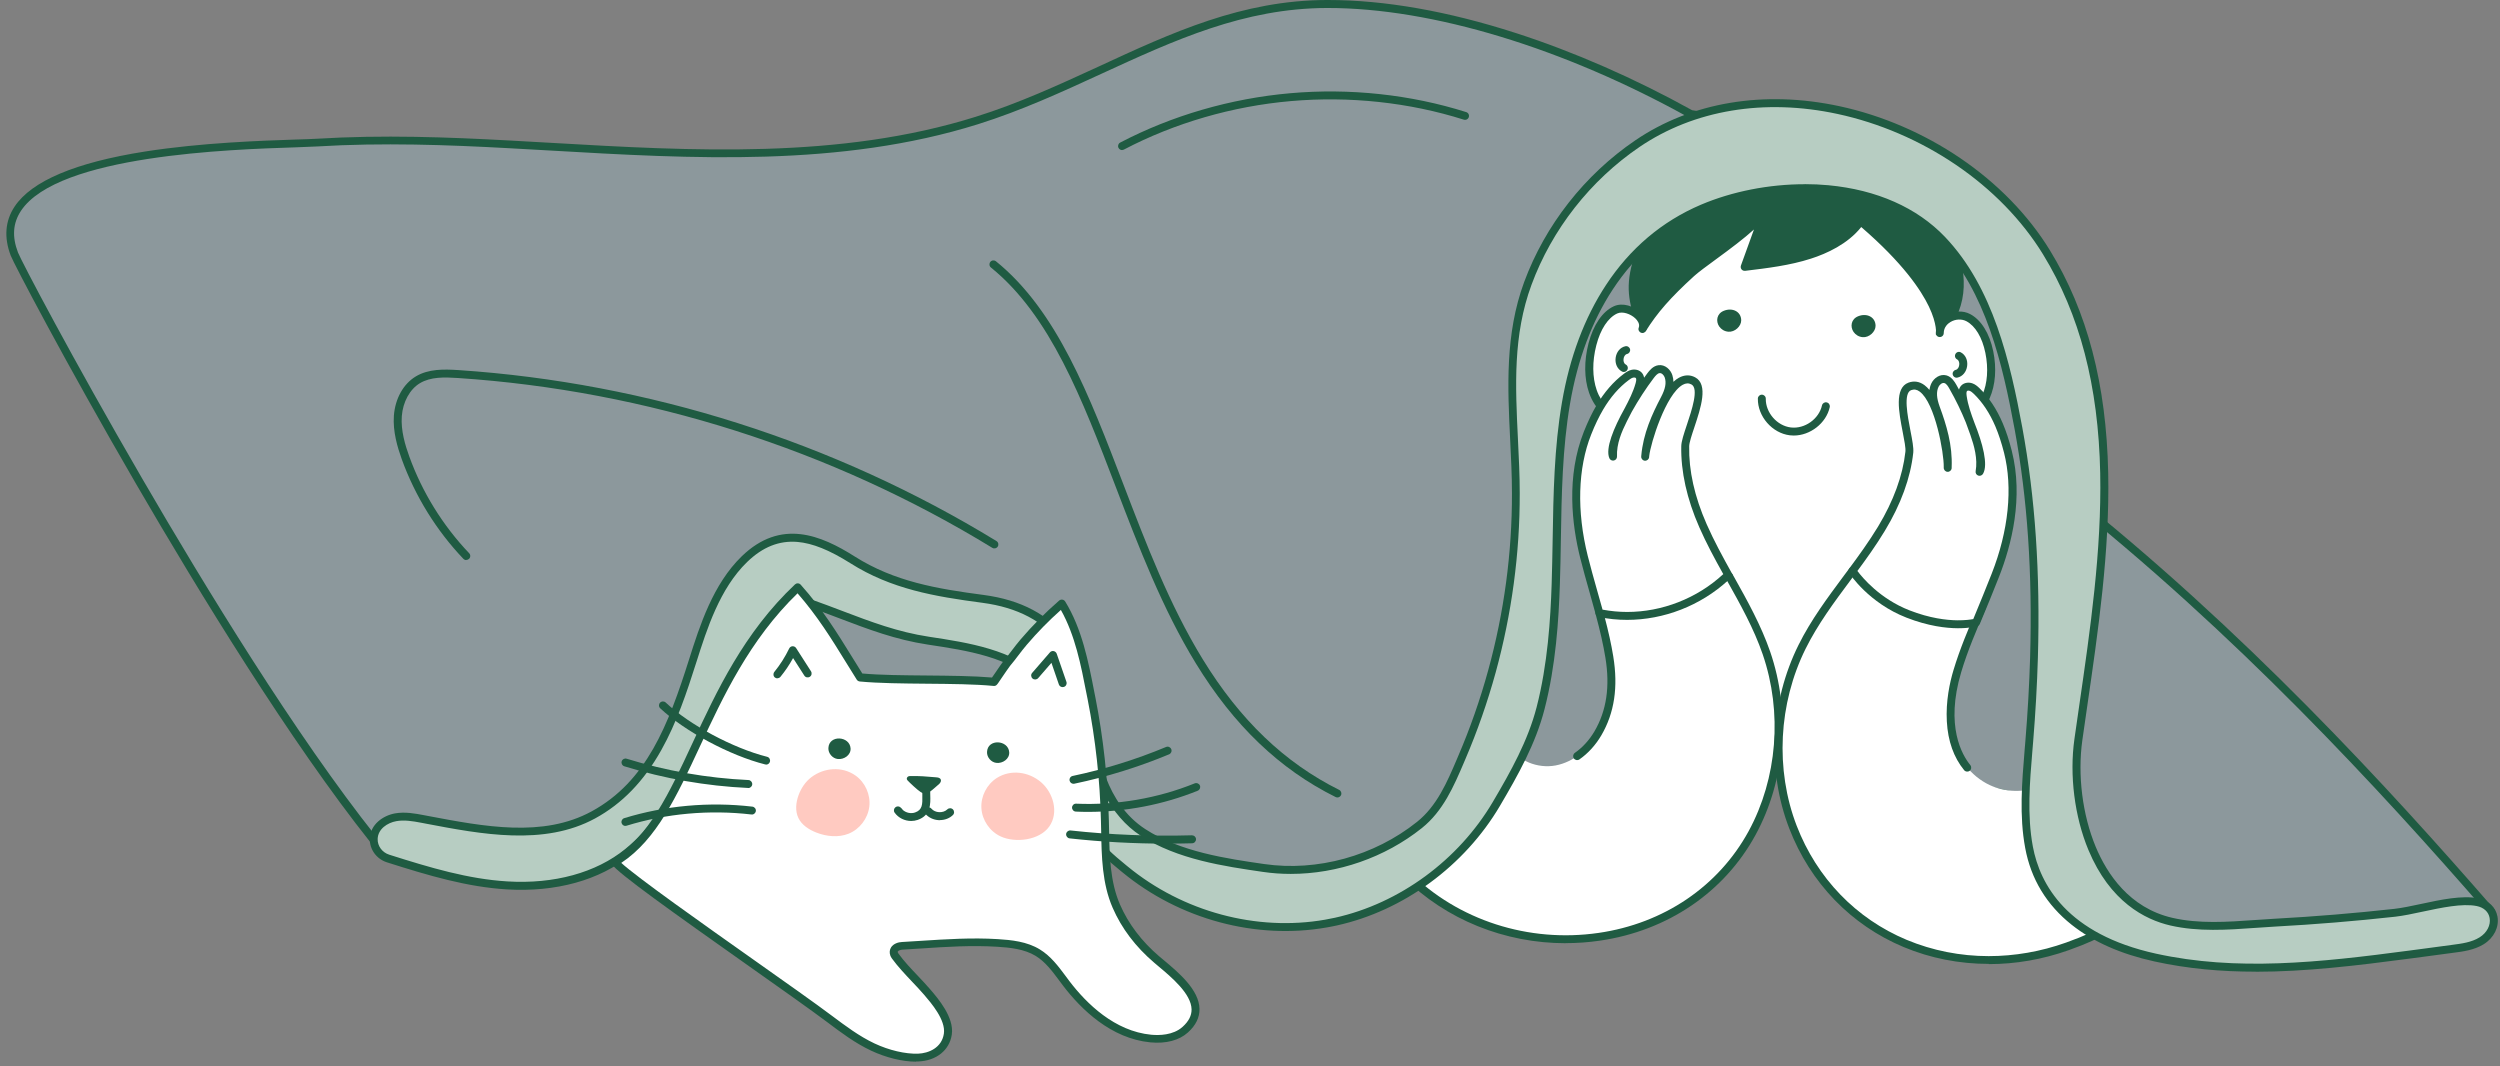 <?xml version="1.0" encoding="UTF-8"?> <svg xmlns="http://www.w3.org/2000/svg" width="347" height="148" viewBox="0 0 347 148" fill="none"><rect x="0" y="0" width="347" height="148" fill="#808080" stroke="none"/> <g clip-path="url(#clip0_1330_120)"> <path opacity="0.3" d="M345.799 126.541C329.409 107.691 309.819 86.751 286.359 68.191C286.359 68.191 278.079 35.441 271.879 29.571C261.039 19.321 234.719 15.831 234.719 15.831C219.949 7.621 200.959 0.511 184.189 0.551C166.159 0.601 152.499 11.421 135.609 16.701C114.809 23.211 92.449 21.191 70.679 20.011C61.769 19.531 52.879 19.221 43.969 19.771C37.379 20.181 -3.891 19.771 1.999 35.241C2.849 37.471 30.679 89.941 51.869 116.561C51.869 116.561 64.529 121.511 75.659 120.511C95.579 118.711 123.009 109.271 151.189 107.291C151.189 107.291 148.669 122.081 177.789 125.111C197.809 127.191 203.309 110.051 206.249 109.361C251.949 98.541 267.629 109.501 287.389 111.781C287.389 111.781 289.189 129.441 299.349 130.541C333.479 134.221 345.799 126.541 345.799 126.541Z" fill="#A9D1DE"></path> <path d="M316.709 132.09C311.699 132.09 305.919 131.81 299.289 131.1C294.909 130.63 291.369 127.12 289.039 120.96C287.609 117.17 287.049 113.53 286.889 112.29C282.079 111.7 277.499 110.61 272.669 109.46C265.069 107.65 257.209 105.78 246.769 105.33C234.819 104.8 221.609 106.3 206.379 109.91C205.839 110.04 204.849 111.37 203.799 112.78C200.329 117.46 194.079 125.86 181.089 125.86C180.019 125.86 178.899 125.8 177.729 125.68C171.099 124.99 165.559 123.63 161.259 121.64C157.769 120.02 155.069 117.98 153.239 115.57C150.749 112.29 150.529 109.23 150.579 107.91C135.039 109.07 119.509 112.51 105.799 115.56C94.839 117.99 84.499 120.29 75.709 121.09C74.679 121.18 73.639 121.23 72.589 121.23C62.319 121.23 51.789 117.16 51.669 117.11C51.579 117.07 51.499 117.02 51.439 116.94C40.299 102.95 27.559 82.1 18.829 67.07C9.019 50.17 1.899 36.55 1.489 35.48C0.529 32.95 0.709 30.66 2.029 28.67C4.389 25.12 10.479 22.55 20.139 21.03C27.969 19.8 36.459 19.52 41.009 19.37C42.279 19.33 43.279 19.3 43.929 19.26C53.139 18.69 62.239 19.04 70.699 19.5C72.589 19.6 74.489 19.71 76.389 19.82C96.129 20.96 116.539 22.13 135.429 16.21C141.379 14.35 147.009 11.76 152.439 9.26C162.709 4.5 172.409 0.03 184.169 0C184.219 0 184.279 0 184.329 0C192.179 0 200.939 1.54 210.349 4.57C218.449 7.18 226.919 10.89 234.869 15.3C236.939 15.59 261.669 19.18 272.229 29.17C278.309 34.92 286.079 64.97 286.819 67.87C311.469 87.4 331.489 109.28 346.189 126.18C346.299 126.3 346.339 126.46 346.319 126.62C346.299 126.78 346.199 126.92 346.069 127.01C345.939 127.09 342.819 129 335.459 130.47C331.239 131.31 325.059 132.09 316.689 132.09H316.709ZM242.049 104.12C243.659 104.12 245.239 104.15 246.809 104.22C257.349 104.68 265.619 106.65 272.919 108.38C277.869 109.56 282.539 110.67 287.449 111.23C287.709 111.26 287.909 111.46 287.939 111.72C287.959 111.89 289.809 128.95 299.409 129.99C316.909 131.88 328.509 130.71 335.159 129.4C340.619 128.32 343.729 126.98 344.919 126.38C330.269 109.56 310.399 87.92 286.009 68.62C285.909 68.54 285.849 68.44 285.819 68.32C285.739 67.99 277.509 35.66 271.489 29.97C267.139 25.86 259.429 22.21 249.189 19.42C241.409 17.3 234.899 16.41 234.629 16.38C234.559 16.38 234.489 16.35 234.429 16.32C217.029 6.65 198.779 1.11 184.319 1.11C184.269 1.11 184.219 1.11 184.169 1.11C172.649 1.14 163.059 5.56 152.899 10.23C147.429 12.75 141.769 15.35 135.749 17.24C116.659 23.22 96.149 22.04 76.309 20.89C74.409 20.78 72.509 20.67 70.619 20.57C62.189 20.11 53.129 19.77 43.979 20.33C43.309 20.37 42.299 20.4 41.029 20.45C32.019 20.74 8.069 21.52 2.919 29.25C1.789 30.95 1.649 32.84 2.499 35.05C2.899 36.11 9.979 49.63 19.769 66.48C28.459 81.44 41.119 102.17 52.199 116.1C53.599 116.62 65.349 120.89 75.599 119.96C84.309 119.17 94.629 116.88 105.549 114.46C119.489 111.36 135.299 107.85 151.139 106.74C151.309 106.73 151.469 106.79 151.589 106.92C151.699 107.05 151.749 107.22 151.729 107.38C151.729 107.41 151.169 111.02 154.149 114.91C155.869 117.17 158.429 119.09 161.759 120.62C165.949 122.55 171.359 123.88 177.849 124.55C184.199 125.21 189.799 123.94 194.489 120.77C198.459 118.09 201.039 114.62 202.919 112.09C204.289 110.25 205.189 109.03 206.129 108.81C219.469 105.65 231.279 104.1 242.059 104.1L242.049 104.12Z" fill="#1F5B42"></path> <path d="M185.63 110.688C185.55 110.688 185.46 110.668 185.38 110.628C177.61 106.768 171.26 100.698 165.98 92.068C161.33 84.478 158.06 75.918 154.89 67.638C150.2 55.378 145.78 43.798 137.54 37.128C137.3 36.938 137.27 36.588 137.46 36.348C137.65 36.108 138 36.078 138.24 36.268C146.71 43.118 151.18 54.838 155.93 67.238C159.08 75.468 162.33 83.988 166.93 91.488C172.1 99.928 178.3 105.868 185.88 109.638C186.15 109.778 186.26 110.108 186.13 110.378C186.03 110.568 185.84 110.688 185.64 110.688H185.63Z" fill="#1F5B42"></path> <path d="M64.721 77.739C64.571 77.739 64.431 77.679 64.321 77.569C60.571 73.639 57.611 68.849 55.761 63.729C55.171 62.079 54.511 59.899 54.671 57.689C54.851 55.329 55.981 53.289 57.711 52.249C59.471 51.189 61.601 51.239 63.641 51.369C89.971 53.129 115.791 61.329 138.311 75.099C138.571 75.259 138.651 75.599 138.491 75.859C138.331 76.119 137.991 76.199 137.731 76.039C115.371 62.359 89.721 54.209 63.571 52.469C61.631 52.339 59.771 52.299 58.281 53.189C56.881 54.029 55.921 55.789 55.771 57.759C55.621 59.759 56.241 61.789 56.801 63.339C58.591 68.309 61.471 72.959 65.121 76.789C65.331 77.009 65.321 77.359 65.101 77.569C64.991 77.669 64.861 77.719 64.721 77.719V77.739Z" fill="#1F5B42"></path> <path d="M155.741 20.83C155.541 20.83 155.351 20.72 155.251 20.53C155.111 20.26 155.211 19.93 155.481 19.79C162.651 16.04 170.811 13.67 179.081 12.94C187.351 12.21 195.791 13.12 203.511 15.56C203.801 15.65 203.961 15.96 203.871 16.25C203.781 16.54 203.471 16.7 203.181 16.61C195.601 14.21 187.301 13.32 179.181 14.03C171.061 14.74 163.041 17.07 156.001 20.76C155.921 20.8 155.831 20.82 155.741 20.82V20.83Z" fill="#1F5B42"></path> <path d="M228.37 36.159C227.4 42.779 227.42 49.549 227.32 55.899C227.19 64.439 227.14 73.549 222.18 77.829C222.18 77.829 223.81 86.829 235.36 91.789C239.5 93.899 243.78 101.349 248.57 101.449C259.65 101.679 271.55 86.969 274.56 77.139C274.56 77.139 271.39 75.149 270.09 70.279C267.91 62.149 269.8 52.959 269.3 44.579C268.83 36.759 268.92 36.449 264.04 30.309C260.7 26.099 255.79 24.759 250.72 24.309C239.98 23.349 230 24.899 228.35 36.149L228.37 36.159Z" fill="white"></path> <path d="M248.841 102.009C248.751 102.009 248.661 102.009 248.571 102.009C245.461 101.939 242.691 99.139 240.001 96.439C238.301 94.719 236.691 93.1 235.121 92.299C229.031 89.68 225.701 85.939 223.971 83.26C222.081 80.329 221.651 78.04 221.631 77.939C221.601 77.749 221.661 77.549 221.811 77.419C226.501 73.37 226.621 64.7 226.751 56.319V55.9C226.771 55.23 226.771 54.55 226.781 53.87C226.861 48.05 226.931 42.039 227.801 36.08C228.581 30.73 231.311 27.059 235.911 25.149C239.531 23.649 244.391 23.2 250.771 23.77C253.721 24.029 256.161 24.57 258.231 25.399C260.811 26.439 262.851 27.93 264.471 29.98C269.341 36.12 269.381 36.719 269.811 44.039L269.841 44.569C270.031 47.69 269.881 50.969 269.741 54.139C269.501 59.529 269.261 65.109 270.611 70.159C271.841 74.76 274.811 76.669 274.841 76.689C275.051 76.82 275.151 77.079 275.071 77.32C273.491 82.499 269.621 88.689 264.971 93.48C259.611 98.999 253.881 102.029 248.811 102.029L248.841 102.009ZM235.631 91.309C237.351 92.189 239.021 93.879 240.791 95.659C243.321 98.21 245.941 100.85 248.601 100.91C253.431 101.02 258.971 98.1 264.211 92.7C268.631 88.15 272.321 82.309 273.931 77.37C273.031 76.68 270.671 74.54 269.571 70.439C268.171 65.23 268.421 59.559 268.661 54.09C268.801 50.95 268.941 47.7 268.761 44.63L268.731 44.099C268.281 36.529 268.111 36.309 263.621 30.66C260.881 27.209 256.891 25.419 250.691 24.869C244.501 24.32 239.811 24.75 236.351 26.169C232.081 27.939 229.641 31.23 228.911 36.239C228.051 42.13 227.971 48.099 227.901 53.88C227.901 54.559 227.881 55.239 227.871 55.91V56.33C227.741 64.809 227.611 73.579 222.791 78.029C222.971 78.719 223.521 80.54 224.931 82.7C226.581 85.24 229.761 88.79 235.581 91.29C235.581 91.29 235.581 91.29 235.591 91.29C235.591 91.29 235.611 91.29 235.621 91.299L235.631 91.309Z" fill="#1A1E22"></path> <path d="M269.249 46.48C273.089 41.83 272.179 37.96 270.879 32.78C269.929 28.98 268.258 28.38 264.148 25.59C256.328 20.29 244.798 19.86 236.578 24.56C231.948 27.21 228.689 31.23 227.279 35.95C226.169 39.69 226.479 41.7 227.949 45.68C229.689 42.91 231.659 40.75 234.779 37.9C236.999 35.87 245.279 30.83 245.349 28.23C244.289 31.16 243.229 34.1 242.159 37.03C245.219 36.66 248.299 36.29 251.169 35.36C254.039 34.43 256.718 32.9 258.238 30.69C270.398 41.02 269.249 46.48 269.249 46.48Z" fill="#1F5B42"></path> <path d="M269.249 47.032C269.169 47.032 269.089 47.012 269.009 46.982C268.779 46.872 268.659 46.622 268.709 46.382C268.709 46.342 268.919 45.032 267.729 42.542C266.629 40.252 264.119 36.502 258.339 31.512C256.469 33.872 253.539 35.202 251.349 35.902C248.409 36.852 245.269 37.222 242.229 37.592C242.039 37.612 241.849 37.542 241.729 37.392C241.609 37.242 241.579 37.042 241.639 36.862L243.449 31.852C242.079 33.102 240.229 34.492 238.149 36.012C236.869 36.952 235.759 37.762 235.149 38.312C231.849 41.322 230.029 43.402 228.419 45.982C228.309 46.162 228.099 46.262 227.899 46.242C227.689 46.222 227.509 46.082 227.439 45.882C225.929 41.802 225.599 39.662 226.759 35.802C228.209 30.942 231.599 26.782 236.309 24.092C240.369 21.772 245.429 20.592 250.539 20.782C255.649 20.972 260.599 22.522 264.459 25.142C265.009 25.512 265.529 25.862 265.989 26.162C269.019 28.162 270.539 29.162 271.419 32.652C272.719 37.832 273.749 41.912 269.679 46.842C269.569 46.972 269.419 47.042 269.249 47.042V47.032ZM258.239 30.142C258.369 30.142 258.499 30.192 258.599 30.272C267.189 37.572 269.259 42.542 269.709 44.942C272.359 40.972 271.499 37.522 270.339 32.912C269.569 29.832 268.339 29.022 265.369 27.072C264.909 26.772 264.389 26.422 263.829 26.042C256.209 20.872 244.859 20.452 236.839 25.032C232.379 27.582 229.169 31.512 227.799 36.102C226.829 39.362 226.979 41.222 228.089 44.442C229.619 42.192 231.429 40.202 234.399 37.492C235.059 36.892 236.179 36.072 237.489 35.112C239.749 33.452 243.289 30.872 244.419 29.132L244.819 28.042C244.909 27.792 245.169 27.642 245.439 27.692C245.709 27.742 245.899 27.982 245.889 28.252C245.879 28.672 245.719 29.122 245.429 29.592L242.969 36.382C245.679 36.052 248.439 35.672 250.989 34.842C254.939 33.572 256.859 31.712 257.769 30.382C257.859 30.252 257.999 30.172 258.149 30.152C258.169 30.152 258.199 30.152 258.219 30.152L258.239 30.142Z" fill="#1F5B42"></path> <path d="M228.071 45.722C228.051 45.522 228.031 45.182 227.971 44.932C227.591 43.412 225.801 42.302 224.231 43.022C222.601 43.772 221.541 45.792 221.031 47.802C220.471 49.972 220.401 52.342 221.091 54.342C221.781 56.342 223.311 57.912 225.141 58.122C227.581 58.402 230.361 55.842 230.811 53.652C231.101 52.252 231.331 48.242 230.701 46.962C230.251 46.042 228.131 46.202 228.081 45.732L228.071 45.722Z" fill="white"></path> <path d="M225.51 58.69C225.36 58.69 225.21 58.69 225.07 58.66C223.13 58.44 221.36 56.81 220.56 54.51C219.88 52.55 219.85 50.11 220.49 47.65C221.15 45.1 222.42 43.23 224 42.51C225.24 41.94 226.81 42.51 227.72 43.38C228.51 44.12 228.79 45.05 228.48 45.87C228.37 46.15 228.05 46.3 227.77 46.18C227.49 46.07 227.34 45.75 227.46 45.47C227.67 44.92 227.19 44.39 226.97 44.18C226.33 43.58 225.22 43.17 224.47 43.51C223.2 44.09 222.14 45.7 221.57 47.92C220.99 50.17 221.01 52.38 221.62 54.14C222.28 56.04 223.69 57.38 225.21 57.55C226.25 57.67 227.4 57.18 228.24 56.27C228.45 56.05 228.79 56.03 229.02 56.24C229.24 56.45 229.26 56.79 229.05 57.02C228.08 58.07 226.79 58.67 225.53 58.67L225.51 58.69Z" fill="#1F5B42"></path> <path d="M225.381 51.631C225.291 51.631 225.201 51.611 225.121 51.561C224.481 51.221 224.141 50.471 224.251 49.661C224.361 48.851 224.881 48.221 225.591 48.061C225.891 47.991 226.181 48.181 226.251 48.471C226.321 48.771 226.131 49.061 225.841 49.131C225.531 49.201 225.381 49.541 225.351 49.811C225.311 50.081 225.371 50.441 225.651 50.591C225.921 50.731 226.021 51.071 225.871 51.341C225.771 51.521 225.581 51.631 225.381 51.631Z" fill="#1F5B42"></path> <path d="M269.17 46.239C269.2 46.049 269.25 45.849 269.32 45.619C269.79 44.209 271.65 43.299 273.18 44.099C274.77 44.929 275.71 46.939 276.1 48.869C276.53 50.969 276.46 53.209 275.65 55.059C274.84 56.899 273.21 58.269 271.37 58.319C268.91 58.389 266.28 55.749 265.96 53.639C265.76 52.289 265.77 48.479 266.47 47.309C266.98 46.479 269.09 46.679 269.17 46.229V46.239Z" fill="white"></path> <path d="M271.27 58.882C269.91 58.882 268.52 58.202 267.54 57.032C267.34 56.802 267.37 56.452 267.61 56.252C267.84 56.052 268.19 56.082 268.39 56.322C269.17 57.252 270.31 57.802 271.36 57.772C272.89 57.722 274.38 56.572 275.15 54.832C275.86 53.222 276.01 51.142 275.57 48.982C275.13 46.832 274.17 45.232 272.93 44.582C272.28 44.242 271.41 44.282 270.73 44.692C270.38 44.902 269.8 45.372 269.79 46.242C269.79 46.542 269.54 46.792 269.23 46.782C268.93 46.782 268.68 46.532 268.69 46.222C268.7 45.192 269.24 44.282 270.17 43.732C271.18 43.132 272.47 43.072 273.45 43.592C274.98 44.392 276.15 46.272 276.66 48.742C277.15 51.132 276.97 53.442 276.17 55.262C275.23 57.382 273.36 58.802 271.4 58.852C271.36 58.852 271.32 58.852 271.28 58.852L271.27 58.882Z" fill="#1F5B42"></path> <path d="M271.58 52.43C271.33 52.43 271.1 52.26 271.04 52C270.97 51.7 271.16 51.41 271.45 51.34C271.76 51.27 271.91 50.93 271.94 50.66C271.98 50.39 271.92 50.03 271.64 49.88C271.37 49.74 271.27 49.4 271.42 49.13C271.56 48.86 271.9 48.76 272.17 48.91C272.81 49.25 273.15 50 273.04 50.81C272.93 51.62 272.41 52.25 271.7 52.41C271.66 52.41 271.62 52.42 271.58 52.42V52.43Z" fill="#1F5B42"></path> <path d="M257.279 46.079C256.779 45.359 256.909 44.289 257.929 43.889C259.119 43.419 260.309 43.999 260.329 45.209C260.339 46.039 259.439 46.879 258.539 46.799C257.979 46.749 257.549 46.459 257.289 46.089L257.279 46.079Z" fill="#1F5B42"></path> <path d="M238.631 45.322C238.131 44.602 238.261 43.532 239.281 43.132C240.471 42.662 241.661 43.242 241.681 44.452C241.691 45.282 240.791 46.122 239.891 46.042C239.331 45.992 238.901 45.702 238.641 45.332L238.631 45.322Z" fill="#1F5B42"></path> <path d="M248.971 60.452C248.791 60.452 248.621 60.441 248.441 60.422C245.981 60.132 243.951 57.791 243.991 55.322C243.991 55.022 244.251 54.772 244.551 54.782C244.851 54.782 245.101 55.041 245.091 55.342C245.061 57.272 246.651 59.102 248.571 59.331C250.491 59.562 252.471 58.161 252.891 56.272C252.961 55.971 253.251 55.782 253.551 55.852C253.851 55.922 254.031 56.212 253.971 56.511C253.471 58.752 251.251 60.452 248.981 60.452H248.971Z" fill="#1F5B42"></path> <path d="M222 85.092C222.54 87.112 223.03 89.132 223.37 91.202C223.97 94.872 223.71 98.502 221.79 101.792C220.51 103.972 218.41 105.772 215.93 106.242C213.44 106.712 210.62 105.632 209.44 103.392C210.06 104.572 205.57 109.722 204.84 110.662C203.34 112.582 201.69 114.342 200.01 116.132C198.43 117.812 196.67 119.312 194.98 120.882C194.88 120.972 194.98 121.152 195.22 121.402C208.97 135.132 233.71 133.042 243.19 115.652C247.3 108.092 247.98 98.792 245.18 90.652C243.89 86.912 241.94 83.472 240.01 80.012L222.01 85.112L222 85.092Z" fill="white"></path> <path d="M217.319 130.918C208.869 130.918 200.709 127.658 194.819 121.778C194.609 121.568 194.369 121.288 194.379 120.948C194.379 120.758 194.459 120.588 194.599 120.468C195.079 120.018 195.569 119.578 196.049 119.138C197.249 118.048 198.489 116.928 199.599 115.738C199.809 115.518 200.159 115.508 200.379 115.718C200.599 115.928 200.609 116.278 200.399 116.498C199.249 117.718 197.999 118.858 196.789 119.958C196.409 120.308 196.009 120.668 195.629 121.018C202.359 127.728 212.169 130.898 221.879 129.488C230.939 128.178 238.529 123.028 242.709 115.368C246.699 108.038 247.429 98.859 244.659 90.808C243.439 87.258 241.569 83.909 239.749 80.659V80.638L222.679 85.469C223.259 87.678 223.649 89.428 223.919 91.099C224.619 95.379 224.079 98.959 222.269 102.058C221.479 103.408 220.429 104.568 219.219 105.408C218.969 105.578 218.629 105.518 218.449 105.268C218.279 105.018 218.339 104.678 218.589 104.498C219.669 103.748 220.609 102.708 221.319 101.498C222.989 98.638 223.489 95.288 222.829 91.278C222.539 89.508 222.119 87.648 221.469 85.228C221.389 84.939 221.559 84.638 221.849 84.558L239.849 79.459C240.099 79.388 240.359 79.499 240.479 79.719L240.709 80.118C242.549 83.409 244.439 86.808 245.699 90.448C248.569 98.778 247.809 108.288 243.669 115.888C239.329 123.858 231.439 129.208 222.029 130.568C220.459 130.798 218.889 130.908 217.329 130.908L217.319 130.918Z" fill="#1F5B42"></path> <path d="M275.139 84.191C273.869 87.131 272.599 90.081 271.679 93.141C270.129 98.311 270.029 105.151 275.229 108.451C277.609 109.971 280.759 110.201 283.339 109.051C285.819 115.511 289.119 121.651 293.109 127.301C293.999 128.561 289.909 130.271 286.959 131.321C271.659 136.761 254.879 130.351 248.869 114.791C245.769 106.761 246.309 97.451 250.139 89.741C252.019 85.961 254.609 82.611 257.129 79.211L275.149 84.171L275.139 84.191Z" fill="white"></path> <path d="M276.041 133.789C271.971 133.789 267.951 133.009 264.221 131.449C256.911 128.389 251.271 122.549 248.351 114.999C245.231 106.929 245.711 97.399 249.641 89.509C251.351 86.059 253.681 82.939 255.921 79.919C256.171 79.579 256.431 79.239 256.681 78.899C256.821 78.719 257.051 78.639 257.271 78.699L275.291 83.659C275.441 83.699 275.571 83.809 275.641 83.949C275.711 84.089 275.711 84.259 275.641 84.409L275.581 84.559C274.361 87.389 273.101 90.319 272.211 93.309C269.971 100.799 272.351 104.819 273.481 106.199C273.671 106.439 273.641 106.779 273.401 106.979C273.161 107.169 272.821 107.139 272.621 106.899C271.181 105.139 270.371 102.869 270.221 100.139C270.061 97.329 270.631 94.699 271.151 92.989C272.021 90.099 273.211 87.279 274.381 84.559L257.341 79.869C257.161 80.109 256.981 80.349 256.811 80.589C254.591 83.569 252.301 86.659 250.631 90.019C246.841 97.639 246.381 106.829 249.381 114.619C252.191 121.889 257.611 127.509 264.641 130.449C268.241 131.949 272.111 132.709 276.031 132.709C279.611 132.709 283.241 132.089 286.771 130.829C292.051 128.949 292.611 127.919 292.671 127.739C292.681 127.699 292.681 127.689 292.661 127.649C292.141 126.919 291.631 126.169 291.131 125.419C290.961 125.169 291.031 124.819 291.291 124.659C291.541 124.489 291.891 124.559 292.051 124.819C292.541 125.559 293.051 126.299 293.561 127.019C293.791 127.339 293.841 127.709 293.731 128.079C293.511 128.789 292.581 129.949 287.151 131.879C283.501 133.179 279.751 133.819 276.041 133.819V133.789Z" fill="#1F5B42"></path> <path d="M257.119 79.23C258.529 77.33 259.909 75.41 261.139 73.38C263.089 70.15 264.599 66.52 265.009 62.75C265.209 60.91 262.779 54.46 265.069 53.61C268.649 52.28 270.459 62.88 270.329 64.92C270.469 61.99 269.699 59.33 268.709 56.62C268.339 55.61 268.079 54.47 268.559 53.44C268.819 52.9 269.419 52.47 269.999 52.62C270.489 52.75 270.789 53.22 271.039 53.65C273.059 57.18 275.779 63.76 274.759 65.48C275.069 63.7 274.609 61.89 274.009 60.18C273.409 58.48 272.669 56.81 272.419 55.02C272.359 54.61 272.349 54.14 272.649 53.85C272.889 53.63 273.269 53.6 273.569 53.72C273.869 53.84 274.129 54.05 274.369 54.28C275.719 55.59 276.729 57.22 277.469 58.96C277.979 60.16 278.369 61.42 278.689 62.69C280.119 68.31 279.059 74.49 276.959 79.81C276.379 81.28 274.909 84.94 274.279 86.39C274.279 86.39 270.539 87.45 264.809 85.21C259.679 83.21 257.109 79.22 257.109 79.22L257.119 79.23Z" fill="white"></path> <path d="M271.84 87.199C271.84 87.199 271.75 87.199 271.7 87.199C270.15 87.189 267.66 86.919 264.62 85.729C259.39 83.689 256.77 79.699 256.66 79.529C256.54 79.339 256.54 79.089 256.68 78.899C257.95 77.189 259.4 75.189 260.67 73.099C262.82 69.539 264.1 66.039 264.47 62.699C264.53 62.189 264.32 61.119 264.1 59.989C263.57 57.249 262.9 53.849 264.9 53.109C265.66 52.829 266.44 52.949 267.13 53.469C267.37 53.649 267.59 53.869 267.8 54.119C267.85 53.819 267.93 53.509 268.07 53.219C268.41 52.499 269.25 51.869 270.15 52.099C270.9 52.299 271.31 53.009 271.53 53.389C271.65 53.599 271.78 53.829 271.91 54.079C271.97 53.859 272.09 53.639 272.28 53.459C272.65 53.119 273.23 53.019 273.77 53.209C274.17 53.349 274.48 53.619 274.76 53.889C276.06 55.149 277.14 56.779 277.98 58.749C278.45 59.859 278.86 61.099 279.23 62.559C280.89 69.089 279.19 75.659 277.48 80.019C276.91 81.469 275.42 85.169 274.79 86.619C274.72 86.769 274.59 86.889 274.43 86.929C274.39 86.939 273.46 87.199 271.83 87.199H271.84ZM257.8 79.239C258.51 80.189 260.94 83.109 265.02 84.709C267.88 85.829 270.2 86.079 271.65 86.099C272.75 86.109 273.52 85.999 273.89 85.929C274.56 84.349 275.91 80.989 276.45 79.619C278.79 73.669 279.4 67.709 278.16 62.839C277.8 61.439 277.41 60.249 276.96 59.189C276.18 57.359 275.18 55.849 273.99 54.689C273.77 54.479 273.58 54.319 273.39 54.249C273.25 54.199 273.09 54.209 273.03 54.269C272.98 54.319 272.9 54.469 272.97 54.949C273.15 56.219 273.58 57.419 274.05 58.679C275.19 61.529 275.99 64.509 275.24 65.769C275.1 65.999 274.82 66.099 274.57 66.009C274.32 65.919 274.17 65.659 274.22 65.399C274.52 63.669 274.02 61.889 273.49 60.379C273.36 59.999 273.22 59.619 273.08 59.249C273 59.039 272.92 58.829 272.85 58.619C272.24 57.119 271.47 55.509 270.57 53.939C270.38 53.599 270.15 53.239 269.87 53.169C269.57 53.089 269.22 53.379 269.07 53.689C268.74 54.389 268.79 55.239 269.23 56.449C270.17 58.999 271.02 61.779 270.89 64.859C270.89 64.899 270.89 64.939 270.89 64.979C270.87 65.279 270.61 65.509 270.31 65.489C270.01 65.469 269.78 65.209 269.79 64.909C269.79 64.869 269.79 64.819 269.79 64.779C269.83 62.949 268.61 55.959 266.46 54.359C266.06 54.059 265.69 53.999 265.27 54.149C264.15 54.559 264.77 57.709 265.17 59.789C265.42 61.059 265.63 62.159 265.56 62.839C265.18 66.339 263.85 69.989 261.61 73.689C260.4 75.689 259.03 77.599 257.8 79.259V79.239Z" fill="#1F5B42"></path> <path d="M151.331 115.611C152.461 117.651 154.321 119.161 156.161 120.661C163.821 126.961 174.251 129.901 184.051 128.171C184.521 128.091 184.981 128.001 185.441 127.891C194.691 125.831 202.901 119.691 207.701 111.551C210.181 107.341 212.601 103.031 213.831 98.271C215.281 92.661 215.751 86.841 215.941 81.071C216.221 72.671 215.941 64.211 217.361 55.921C219.341 44.331 225.101 33.661 236.311 28.891C246.551 24.541 261.431 24.691 269.581 33.241C276.171 40.151 278.501 50.421 280.161 59.431C282.091 69.911 282.621 80.601 282.321 91.241C282.211 95.141 281.981 99.031 281.661 102.911C281.261 107.801 280.731 112.751 281.631 117.571C283.301 126.521 290.791 131.041 299.151 132.881C310.821 135.441 322.791 134.021 334.501 132.451C336.501 132.181 338.501 131.911 340.501 131.651C341.871 131.471 343.281 131.271 344.451 130.541C346.881 129.031 346.711 125.751 343.881 125.181C340.721 124.541 335.651 126.291 332.401 126.651C326.871 127.261 321.321 127.721 315.771 128.021C311.031 128.271 306.051 128.961 301.371 127.881C290.531 125.371 287.191 111.701 288.471 102.611C291.631 80.331 296.401 55.141 284.041 34.971C273.051 17.041 245.551 7.471 227.271 19.891C220.421 24.551 214.951 31.451 212.051 39.301C208.531 48.831 210.371 58.541 210.391 68.421C210.411 76.761 209.281 85.101 207.071 93.141C205.951 97.221 204.551 101.221 202.881 105.101C201.411 108.531 199.991 112.061 196.991 114.461C190.991 119.251 182.971 121.531 175.361 120.421C169.711 119.601 163.491 118.651 158.611 115.471C153.931 112.421 151.901 106.691 151.521 101.441C151.211 97.141 150.451 92.531 147.821 89.121C144.971 85.421 141.051 83.681 136.421 83.071C129.891 82.211 123.941 81.201 118.321 77.661C113.171 74.411 108.181 72.831 103.301 77.561C99.501 81.241 97.701 86.711 96.141 91.621C93.511 99.901 90.461 108.641 82.321 113.051C75.241 116.901 66.581 115.121 58.661 113.621C57.411 113.381 56.131 113.151 54.881 113.381C53.371 113.651 51.891 114.721 51.841 116.381C51.811 117.621 52.641 118.731 53.831 119.101C59.231 120.821 64.701 122.491 70.351 122.841C76.271 123.201 82.501 121.961 87.101 118.231C91.281 114.841 93.961 110.111 95.981 105.201C98.181 99.831 101.401 94.901 104.301 89.851C106.051 86.801 108.301 82.241 112.421 83.691C118.021 85.661 122.881 87.981 128.841 88.881C134.381 89.721 140.321 90.621 144.391 94.461C147.341 97.251 148.771 101.131 149.561 105.021C150.241 108.391 149.641 112.551 151.311 115.571L151.331 115.611Z" fill="#B7CDC2"></path> <path d="M313.099 134.869C308.339 134.869 303.669 134.469 299.039 133.449C294.389 132.429 290.519 130.719 287.549 128.359C284.069 125.599 281.899 122.019 281.099 117.709C280.259 113.209 280.649 108.569 281.019 104.089C281.049 103.689 281.089 103.299 281.119 102.899C281.449 98.899 281.669 94.979 281.779 91.259C282.119 79.569 281.409 69.209 279.629 59.569C277.969 50.599 275.659 40.449 269.189 33.659C264.519 28.759 258.179 27.229 253.689 26.809C247.969 26.269 241.719 27.229 236.539 29.429C231.349 31.639 227.079 35.249 223.849 40.179C220.959 44.589 218.959 49.929 217.919 56.039C216.859 62.229 216.749 68.649 216.649 74.859C216.619 76.909 216.579 79.029 216.509 81.119C216.349 85.979 215.959 92.329 214.379 98.439C213.139 103.249 210.739 107.529 208.189 111.859C203.279 120.189 194.819 126.399 185.579 128.449C185.109 128.549 184.639 128.649 184.159 128.729C174.329 130.459 163.739 127.609 155.819 121.099L155.659 120.969C153.859 119.489 152.009 117.969 150.859 115.889C149.739 113.859 149.589 111.389 149.449 108.999C149.369 107.649 149.289 106.369 149.049 105.179C148.109 100.559 146.469 97.199 144.039 94.909C140.089 91.179 134.339 90.309 128.779 89.469C124.299 88.789 120.489 87.339 116.469 85.809C115.109 85.289 113.699 84.759 112.259 84.249C108.839 83.049 106.789 86.659 105.149 89.569C105.029 89.779 104.919 89.979 104.809 90.169C104.129 91.349 103.429 92.539 102.749 93.689C100.509 97.469 98.199 101.369 96.529 105.459C94.049 111.499 91.179 115.709 87.489 118.709C83.219 122.179 77.129 123.859 70.359 123.449C64.819 123.109 59.539 121.549 53.699 119.689C52.259 119.229 51.289 117.889 51.329 116.429C51.379 114.429 53.179 113.199 54.819 112.899C56.209 112.649 57.649 112.919 58.799 113.139L59.379 113.249C67.239 114.739 75.359 116.289 82.099 112.629C89.759 108.469 92.769 100.609 95.649 91.509C97.119 86.869 98.959 81.089 102.949 77.219C108.389 71.949 113.939 74.269 118.649 77.249C124.139 80.719 129.999 81.719 136.529 82.579C141.729 83.269 145.579 85.319 148.299 88.839C151.129 92.519 151.819 97.519 152.109 101.459C152.319 104.349 153.409 111.459 158.949 115.069C163.829 118.249 170.279 119.179 175.469 119.929C182.829 120.999 190.759 118.809 196.679 114.079C199.439 111.879 200.849 108.579 202.209 105.389L202.399 104.939C204.049 101.099 205.449 97.099 206.559 93.049C208.769 85.009 209.879 76.739 209.859 68.479C209.859 65.979 209.729 63.449 209.609 60.999C209.259 53.809 208.889 46.379 211.549 39.159C214.469 31.249 219.949 24.259 226.979 19.479C234.789 14.169 244.849 12.489 255.309 14.739C261.209 16.009 266.999 18.499 272.069 21.939C277.229 25.439 281.539 29.859 284.519 34.729C289.719 43.219 292.369 53.339 292.619 65.669C292.839 76.489 291.239 87.499 289.689 98.149C289.469 99.689 289.239 101.219 289.029 102.739C288.349 107.579 289.039 113.109 290.889 117.549C292.449 121.279 295.549 126.009 301.499 127.389C305.199 128.249 309.159 127.969 312.989 127.699C313.899 127.639 314.829 127.569 315.739 127.519C321.259 127.219 326.849 126.759 332.339 126.149C333.399 126.029 334.679 125.759 336.029 125.469C338.719 124.889 341.769 124.239 343.989 124.689C345.419 124.979 346.419 125.929 346.649 127.219C346.909 128.669 346.159 130.179 344.739 131.059C343.429 131.869 341.839 132.079 340.569 132.239C339.299 132.409 338.029 132.579 336.759 132.749C336.029 132.849 335.299 132.949 334.569 133.039C327.039 134.039 319.959 134.879 313.089 134.879L313.099 134.869ZM250.509 25.559C251.609 25.559 252.699 25.609 253.769 25.709C260.489 26.339 266.089 28.819 269.969 32.889C276.649 39.899 279.009 50.229 280.699 59.359C282.489 69.079 283.199 79.519 282.859 91.279C282.749 95.019 282.529 98.959 282.199 102.979C282.169 103.379 282.129 103.769 282.099 104.169C281.729 108.579 281.349 113.139 282.159 117.499C283.149 122.789 286.919 129.659 299.259 132.369C310.419 134.819 321.789 133.619 334.419 131.939C335.149 131.839 335.879 131.739 336.609 131.649C337.879 131.479 339.149 131.309 340.419 131.139C341.649 130.979 343.049 130.799 344.159 130.109C345.189 129.469 345.739 128.409 345.559 127.409C345.409 126.559 344.749 125.959 343.769 125.759C341.779 125.359 338.849 125.989 336.259 126.539C334.879 126.839 333.579 127.109 332.459 127.239C326.939 127.849 321.339 128.309 315.799 128.609C314.899 128.659 313.969 128.719 313.069 128.789C309.159 129.069 305.119 129.349 301.249 128.459C297.709 127.639 292.869 125.159 289.869 117.969C287.949 113.359 287.219 107.599 287.929 102.579C288.149 101.059 288.369 99.529 288.589 97.989C290.129 87.389 291.719 76.419 291.509 65.689C291.269 53.559 288.669 43.619 283.569 35.299C280.669 30.569 276.479 26.259 271.439 22.849C266.479 19.489 260.819 17.059 255.059 15.819C244.899 13.629 235.139 15.259 227.579 20.389C220.739 25.039 215.409 31.839 212.569 39.539C209.989 46.539 210.329 53.539 210.689 60.939C210.809 63.399 210.939 65.939 210.939 68.469C210.959 76.829 209.829 85.199 207.599 93.339C206.469 97.439 205.059 101.489 203.389 105.379L203.199 105.829C201.779 109.149 200.309 112.579 197.339 114.949C192.209 119.039 185.639 121.299 179.159 121.299C177.859 121.299 176.569 121.209 175.289 121.019C169.989 120.249 163.399 119.299 158.319 115.989C154.129 113.259 151.449 107.989 150.979 101.539C150.709 97.749 150.049 92.959 147.399 89.509C144.869 86.229 141.259 84.319 136.359 83.669C129.699 82.789 123.719 81.769 118.039 78.179C115.119 76.339 112.779 75.399 110.679 75.219C108.139 75.009 105.859 75.919 103.699 78.009C99.899 81.689 98.119 87.319 96.679 91.839C95.319 96.139 93.919 100.309 91.789 104.109C89.359 108.449 86.359 111.549 82.599 113.599C75.519 117.449 66.819 115.789 59.149 114.329L58.579 114.219C57.229 113.959 56.099 113.779 54.999 113.979C53.779 114.199 52.459 115.059 52.419 116.449C52.389 117.429 53.049 118.319 54.019 118.629C59.779 120.459 64.999 122.009 70.409 122.339C76.909 122.739 82.719 121.139 86.779 117.849C90.319 114.979 93.089 110.909 95.499 105.039C97.209 100.879 99.539 96.939 101.789 93.129C102.469 91.979 103.169 90.799 103.839 89.619C103.949 89.429 104.059 89.229 104.179 89.019C105.929 85.929 108.329 81.699 112.619 83.209C114.069 83.719 115.489 84.259 116.859 84.779C120.829 86.289 124.579 87.719 128.939 88.379C134.399 89.209 140.589 90.139 144.789 94.109C147.389 96.569 149.139 100.119 150.119 104.969C150.379 106.229 150.459 107.609 150.539 108.939C150.669 111.209 150.809 113.549 151.809 115.359C152.849 117.249 154.629 118.709 156.339 120.119L156.499 120.249C164.169 126.559 174.429 129.319 183.939 127.649C184.399 127.569 184.859 127.479 185.309 127.379C194.259 125.389 202.449 119.379 207.209 111.299C209.719 107.039 212.069 102.829 213.279 98.169C214.829 92.169 215.209 85.889 215.369 81.089C215.439 79.019 215.469 76.899 215.509 74.849C215.609 68.599 215.719 62.139 216.799 55.859C217.869 49.589 219.919 44.119 222.899 39.579C226.249 34.469 230.689 30.719 236.079 28.419C240.449 26.559 245.559 25.569 250.499 25.569L250.509 25.559Z" fill="#1F5B42"></path> <path d="M154.93 125.769C153.33 122.079 153.44 117.919 153.35 113.899C153.22 108.219 152.6 102.549 151.5 96.979C150.62 92.489 149.79 87.719 147.38 83.789C145.49 85.429 143.72 87.209 142.09 89.109C141.28 90.059 140.57 91.099 139.76 92.059C139.51 92.359 137.98 94.649 137.95 94.649C132.82 94.149 124.49 94.529 119.36 94.029C116.56 89.589 114.4 85.669 110.71 81.539C96.83 94.629 95.71 113.439 85.35 119.649C86.76 121.649 108.68 136.599 115.12 141.429C117.04 142.869 118.97 144.319 121.14 145.339C122.99 146.209 125.37 146.889 127.44 146.809C129.41 146.739 131.24 145.659 131.55 143.559C131.85 141.529 129.94 139.189 128.69 137.739C127.23 136.039 125.56 134.529 124.24 132.719C124.18 132.629 124.12 132.539 124.08 132.429C123.83 131.699 124.59 131.329 125.21 131.299C129.63 131.049 133.97 130.629 138.44 130.899C140.37 131.019 142.37 131.239 144.03 132.249C145.7 133.269 146.8 134.969 147.99 136.519C150.9 140.339 154.93 143.699 159.71 144.169C161.4 144.329 163.24 144.069 164.5 142.929C168.45 139.349 163.16 135.439 160.53 133.199C158.13 131.149 156.18 128.679 154.92 125.789L154.93 125.769Z" fill="white"></path> <path d="M127.14 147.36C125.27 147.36 122.97 146.8 120.91 145.83C118.68 144.78 116.71 143.3 114.8 141.86C112.56 140.18 108.39 137.23 103.97 134.11C93.38 126.63 85.81 121.24 84.91 119.95C84.82 119.82 84.79 119.67 84.82 119.52C84.85 119.37 84.94 119.24 85.08 119.16C90.06 116.17 92.87 110.14 96.12 103.14C99.46 95.95 103.26 87.8 110.34 81.12C110.45 81.02 110.59 80.96 110.74 80.97C110.89 80.97 111.03 81.04 111.13 81.15C114.17 84.55 116.19 87.83 118.33 91.29C118.77 92 119.22 92.74 119.69 93.48C122.2 93.71 125.49 93.73 128.67 93.76C131.86 93.79 135.15 93.82 137.69 94.04C137.8 93.88 137.94 93.67 138.08 93.48C138.72 92.54 139.19 91.86 139.34 91.68C139.73 91.22 140.11 90.73 140.47 90.25C140.85 89.75 141.25 89.23 141.67 88.74C143.31 86.82 145.11 85.01 147.01 83.36C147.13 83.25 147.3 83.21 147.46 83.23C147.62 83.25 147.76 83.35 147.85 83.49C150.18 87.29 151.06 91.77 151.9 96.11L152.05 96.86C153.15 102.46 153.77 108.18 153.91 113.87C153.92 114.32 153.93 114.77 153.94 115.22C154 118.73 154.07 122.36 155.45 125.54C156.62 128.23 158.46 130.66 160.91 132.75C161.09 132.91 161.29 133.07 161.5 133.24C163.59 134.99 166.44 137.38 166.49 140.04C166.51 141.22 165.98 142.32 164.89 143.3C163.68 144.4 161.83 144.89 159.67 144.68C154.21 144.15 150.07 140.11 147.56 136.82C147.38 136.59 147.2 136.35 147.03 136.11C146.07 134.82 145.08 133.49 143.75 132.68C142.18 131.72 140.17 131.52 138.42 131.41C134.91 131.19 131.39 131.41 128 131.64C127.1 131.7 126.17 131.76 125.26 131.81C124.95 131.83 124.69 131.95 124.62 132.06C124.61 132.08 124.59 132.11 124.62 132.21C124.63 132.25 124.66 132.29 124.7 132.35C125.5 133.45 126.46 134.46 127.39 135.44C127.97 136.05 128.56 136.68 129.12 137.33C130.2 138.59 132.46 141.21 132.11 143.6C131.79 145.77 129.97 147.23 127.47 147.33C127.36 147.33 127.26 147.33 127.15 147.33L127.14 147.36ZM86.21 119.75C88.38 121.75 97.66 128.31 104.6 133.21C109.03 136.34 113.21 139.29 115.46 140.98C117.33 142.38 119.26 143.83 121.38 144.83C123.4 145.78 125.66 146.31 127.42 146.25C128.89 146.2 130.72 145.44 131.01 143.47C131.29 141.59 129.25 139.22 128.28 138.09C127.74 137.46 127.15 136.84 126.58 136.24C125.63 135.23 124.64 134.19 123.8 133.04C123.69 132.89 123.62 132.75 123.57 132.61C123.43 132.21 123.48 131.81 123.69 131.48C124.02 130.98 124.68 130.77 125.19 130.75C126.1 130.7 127.03 130.64 127.93 130.58C131.36 130.36 134.91 130.13 138.49 130.35C140.38 130.47 142.54 130.68 144.33 131.78C145.84 132.7 146.9 134.12 147.92 135.49C148.09 135.72 148.27 135.96 148.44 136.19C150.82 139.31 154.72 143.13 159.78 143.62C160.84 143.72 162.83 143.72 164.15 142.52C165 141.75 165.4 140.96 165.39 140.1C165.35 137.94 162.61 135.64 160.79 134.12C160.58 133.95 160.38 133.78 160.2 133.62C157.62 131.42 155.68 128.86 154.44 126.01C152.97 122.63 152.9 118.89 152.84 115.27C152.84 114.82 152.82 114.37 152.81 113.93C152.68 108.3 152.06 102.64 150.97 97.1L150.82 96.35C150.04 92.33 149.23 88.18 147.25 84.66C145.57 86.15 143.98 87.78 142.52 89.49C142.12 89.96 141.73 90.46 141.36 90.95C140.99 91.44 140.6 91.95 140.19 92.43C140.06 92.59 139.39 93.56 139 94.14C138.84 94.37 138.7 94.58 138.6 94.73C138.38 95.05 138.25 95.24 137.92 95.21C135.38 94.96 131.97 94.93 128.67 94.9C125.35 94.87 121.92 94.84 119.33 94.59C119.16 94.57 119.01 94.48 118.92 94.34C118.4 93.51 117.89 92.7 117.41 91.91C115.39 88.63 113.47 85.53 110.7 82.35C104.03 88.82 100.37 96.68 97.13 103.64C93.92 110.53 91.14 116.52 86.23 119.77L86.21 119.75Z" fill="#1F5B42"></path> <path d="M86.811 114.641C86.571 114.641 86.361 114.491 86.281 114.251C86.191 113.961 86.351 113.651 86.641 113.561C92.291 111.821 98.441 111.261 104.431 111.961C104.731 112.001 104.951 112.271 104.911 112.571C104.871 112.871 104.601 113.091 104.301 113.051C98.461 112.371 92.471 112.911 86.961 114.611C86.911 114.631 86.851 114.631 86.801 114.631L86.811 114.641Z" fill="#1F5B42"></path> <path d="M103.861 109.37C103.861 109.37 103.841 109.37 103.831 109.37C98.011 109.1 92.231 108.09 86.651 106.36C86.361 106.27 86.201 105.96 86.291 105.67C86.381 105.38 86.691 105.22 86.981 105.31C92.471 107.01 98.151 108 103.881 108.27C104.181 108.28 104.421 108.54 104.411 108.85C104.401 109.15 104.151 109.38 103.861 109.38V109.37Z" fill="#1F5B42"></path> <path d="M106.34 106.121C106.34 106.121 106.25 106.121 106.2 106.101C101.32 104.871 95.06 101.521 91.64 98.311C91.42 98.101 91.41 97.751 91.62 97.531C91.83 97.311 92.18 97.301 92.4 97.511C95.7 100.611 101.75 103.851 106.47 105.041C106.77 105.111 106.94 105.411 106.87 105.711C106.81 105.961 106.58 106.131 106.34 106.131V106.121Z" fill="#1F5B42"></path> <path d="M149 108.79C148.74 108.79 148.52 108.61 148.46 108.35C148.4 108.05 148.59 107.76 148.89 107.7C153.32 106.77 157.68 105.42 161.85 103.68C162.13 103.56 162.45 103.7 162.57 103.98C162.69 104.26 162.55 104.58 162.27 104.7C158.04 106.46 153.61 107.84 149.11 108.78C149.07 108.78 149.03 108.79 149 108.79Z" fill="#1F5B42"></path> <path d="M151.039 112.69C150.469 112.69 149.899 112.68 149.329 112.65C149.029 112.64 148.789 112.38 148.799 112.08C148.809 111.78 149.069 111.53 149.369 111.55C154.999 111.79 160.689 110.81 165.829 108.73C166.109 108.62 166.429 108.75 166.549 109.03C166.659 109.31 166.529 109.63 166.249 109.75C161.479 111.68 156.249 112.69 151.039 112.69Z" fill="#1F5B42"></path> <path d="M161.919 117.098C157.429 117.098 152.919 116.858 148.469 116.368C148.169 116.338 147.949 116.058 147.979 115.758C148.009 115.458 148.289 115.238 148.589 115.268C154.159 115.878 159.829 116.098 165.439 115.938C165.739 115.938 165.999 116.168 166.009 116.478C166.009 116.778 165.779 117.038 165.469 117.048C164.289 117.078 163.109 117.098 161.919 117.098Z" fill="#1F5B42"></path> <path d="M118.72 107.632C116.86 106.322 114.37 106.552 112.62 107.872C111.8 108.492 111.21 109.382 110.85 110.342C110.47 111.372 110.34 112.552 110.82 113.542C111.29 114.522 112.28 115.152 113.29 115.552C114.71 116.112 116.35 116.282 117.77 115.722C119.31 115.112 120.46 113.612 120.66 111.962C120.86 110.312 120.09 108.592 118.73 107.632H118.72Z" fill="#FFCAC1"></path> <path d="M138.38 107.97C140.31 106.76 142.78 107.12 144.46 108.54C146.19 109.99 147.01 112.79 145.63 114.73C144.27 116.64 140.93 117.04 138.9 116.1C137.39 115.41 136.32 113.85 136.22 112.19C136.11 110.53 136.98 108.85 138.38 107.97Z" fill="#FFCAC1"></path> <path d="M125.949 108.29C125.739 108.06 125.939 107.73 126.269 107.72C127.489 107.68 128.709 107.78 129.919 107.89C130.179 107.91 130.479 107.95 130.579 108.2C130.609 108.28 130.609 108.37 130.589 108.45C130.529 108.69 130.319 108.86 130.109 109.03C129.459 109.55 128.699 110.52 127.779 109.93C127.349 109.66 126.259 108.64 125.939 108.29H125.949Z" fill="#1F5B42"></path> <path d="M126.47 113.951C125.58 113.951 124.7 113.531 124.18 112.801C124.01 112.571 124.05 112.251 124.27 112.061C124.49 111.871 124.81 111.881 125.02 112.091L125.21 112.281C125.21 112.281 125.29 112.371 125.31 112.421C125.76 112.821 126.44 112.971 127.01 112.771C128.03 112.411 128.05 111.671 128.02 110.381C128.02 110.051 128 109.711 128.02 109.381C128.04 109.081 128.3 108.841 128.6 108.861C128.9 108.881 129.14 109.141 129.12 109.441C129.1 109.721 129.12 110.021 129.12 110.341C129.16 111.601 129.2 113.161 127.38 113.801C127.09 113.901 126.78 113.951 126.48 113.951H126.47Z" fill="#1F5B42"></path> <path d="M130.45 113.84C130.45 113.84 130.36 113.84 130.31 113.84C129.57 113.8 128.89 113.48 128.44 112.96C128.24 112.73 128.27 112.38 128.5 112.18C128.73 111.98 129.08 112.01 129.28 112.24C129.53 112.53 129.92 112.71 130.36 112.73C130.8 112.75 131.21 112.61 131.49 112.34C131.71 112.13 132.06 112.13 132.27 112.35C132.48 112.57 132.48 112.92 132.26 113.13C131.8 113.58 131.14 113.83 130.45 113.83V113.84Z" fill="#1F5B42"></path> <path d="M138.299 105.889C137.569 105.809 136.969 105.109 136.999 104.379C137.069 102.499 139.959 102.679 140.079 104.409C140.139 105.349 139.159 105.989 138.299 105.889Z" fill="#1F5B42"></path> <path d="M116.28 105.35C115.55 105.27 114.95 104.57 114.98 103.84C115.05 101.96 117.94 102.14 118.06 103.87C118.12 104.81 117.14 105.45 116.28 105.35Z" fill="#1F5B42"></path> <path d="M107.909 94.16C107.789 94.16 107.669 94.12 107.559 94.04C107.319 93.85 107.289 93.5 107.479 93.26C108.289 92.26 108.979 91.17 109.539 90.01C109.629 89.83 109.799 89.71 109.999 89.7C110.199 89.69 110.389 89.78 110.499 89.95L112.569 93.18C112.729 93.44 112.659 93.78 112.399 93.94C112.139 94.1 111.799 94.03 111.639 93.77L110.079 91.34C109.579 92.26 108.989 93.13 108.329 93.94C108.219 94.07 108.059 94.14 107.899 94.14L107.909 94.16Z" fill="#1F5B42"></path> <path d="M147.49 95.371C147.26 95.371 147.05 95.231 146.97 95.001L145.94 92.001L144.1 94.121C143.9 94.35 143.55 94.38 143.32 94.18C143.09 93.981 143.06 93.63 143.26 93.4L145.73 90.55C145.86 90.4 146.06 90.331 146.25 90.371C146.44 90.41 146.6 90.55 146.67 90.731L148.02 94.641C148.12 94.93 147.97 95.24 147.68 95.341C147.62 95.361 147.56 95.371 147.5 95.371H147.49Z" fill="#1F5B42"></path> <path d="M239.74 79.921C235.08 84.341 228.281 86.411 221.991 85.091C221.291 82.491 220.501 79.911 219.851 77.301C218.461 71.751 218.201 65.491 220.351 60.101C220.831 58.881 221.38 57.691 222.05 56.561C223.01 54.941 224.221 53.451 225.731 52.321C225.991 52.121 226.271 51.941 226.591 51.871C226.911 51.801 227.281 51.871 227.491 52.121C227.751 52.441 227.681 52.911 227.571 53.311C227.081 55.051 226.141 56.611 225.321 58.221C224.511 59.831 223.811 61.571 223.891 63.371C223.101 61.531 226.65 55.361 229.11 52.121C229.41 51.721 229.781 51.291 230.281 51.231C230.881 51.151 231.421 51.661 231.601 52.231C231.951 53.311 231.541 54.421 231.041 55.371C229.701 57.921 228.591 60.471 228.351 63.391C228.481 61.351 231.651 51.081 235.031 52.861C237.201 54.001 233.951 60.081 233.911 61.931C233.831 65.721 234.861 69.521 236.371 72.971C237.431 75.381 238.7 77.691 239.99 79.991L239.731 79.921H239.74Z" fill="white"></path> <path d="M225.85 86.039C224.52 86.039 223.19 85.909 221.89 85.629C221.69 85.589 221.53 85.429 221.47 85.229C221.2 84.209 220.9 83.169 220.62 82.169C220.18 80.619 219.73 79.019 219.33 77.429C218.19 72.879 217.36 66.149 219.85 59.889C220.41 58.499 220.97 57.319 221.58 56.279C222.67 54.439 223.95 52.959 225.4 51.879C225.71 51.649 226.06 51.419 226.47 51.329C227.02 51.209 227.59 51.379 227.91 51.769C228.08 51.969 228.16 52.199 228.2 52.429C228.37 52.199 228.52 51.989 228.67 51.789C228.94 51.439 229.43 50.789 230.2 50.689C231.12 50.569 231.88 51.309 232.12 52.069C232.22 52.379 232.27 52.699 232.27 52.999C232.51 52.769 232.77 52.579 233.02 52.439C233.78 52.019 234.56 51.989 235.28 52.369C237.16 53.359 236.06 56.649 235.18 59.299C234.81 60.399 234.47 61.429 234.46 61.939C234.39 65.299 235.2 68.939 236.88 72.749C237.9 75.069 239.11 77.279 240.47 79.729C240.58 79.919 240.56 80.159 240.42 80.339C240.29 80.499 240.09 80.579 239.88 80.539C236.03 84.079 230.92 86.039 225.83 86.039H225.85ZM222.44 84.619C223.56 84.829 224.71 84.939 225.85 84.939C230.68 84.939 235.54 83.069 239.19 79.689C237.94 77.449 236.83 75.379 235.87 73.199C234.13 69.239 233.29 65.449 233.36 61.929C233.37 61.249 233.73 60.189 234.14 58.959C234.81 56.949 235.83 53.919 234.77 53.359C234.38 53.149 234 53.169 233.56 53.409C231.22 54.719 229.1 61.499 228.91 63.309C228.91 63.349 228.91 63.399 228.9 63.439C228.88 63.739 228.61 63.969 228.31 63.949C228.01 63.929 227.78 63.669 227.8 63.359C227.8 63.319 227.8 63.279 227.81 63.239C228.08 60.169 229.29 57.519 230.55 55.119C231.15 53.979 231.31 53.149 231.07 52.409C230.96 52.079 230.65 51.749 230.34 51.789C230.05 51.829 229.78 52.159 229.54 52.469C228.48 53.869 227.4 55.529 226.5 57.139C226.45 57.229 226.41 57.319 226.36 57.409C226.18 57.759 225.98 58.119 225.81 58.479C225.09 59.909 224.36 61.609 224.44 63.359C224.45 63.629 224.27 63.859 224.01 63.919C223.75 63.979 223.48 63.839 223.38 63.599C222.8 62.249 223.98 59.409 225.48 56.719C226.11 55.529 226.69 54.399 227.03 53.169C227.16 52.699 227.1 52.539 227.06 52.479C227 52.409 226.85 52.379 226.7 52.409C226.5 52.449 226.29 52.579 226.05 52.769C224.72 53.759 223.53 55.129 222.52 56.839C221.94 57.829 221.39 58.959 220.86 60.299C219 64.969 218.83 70.959 220.38 77.159C220.77 78.739 221.23 80.329 221.66 81.869C221.91 82.769 222.18 83.689 222.43 84.609L222.44 84.619Z" fill="#1F5B42"></path> </g> <defs> <clipPath id="clip0_1330_120"> <rect width="347" height="148" fill="white"></rect> </clipPath> </defs> </svg> 